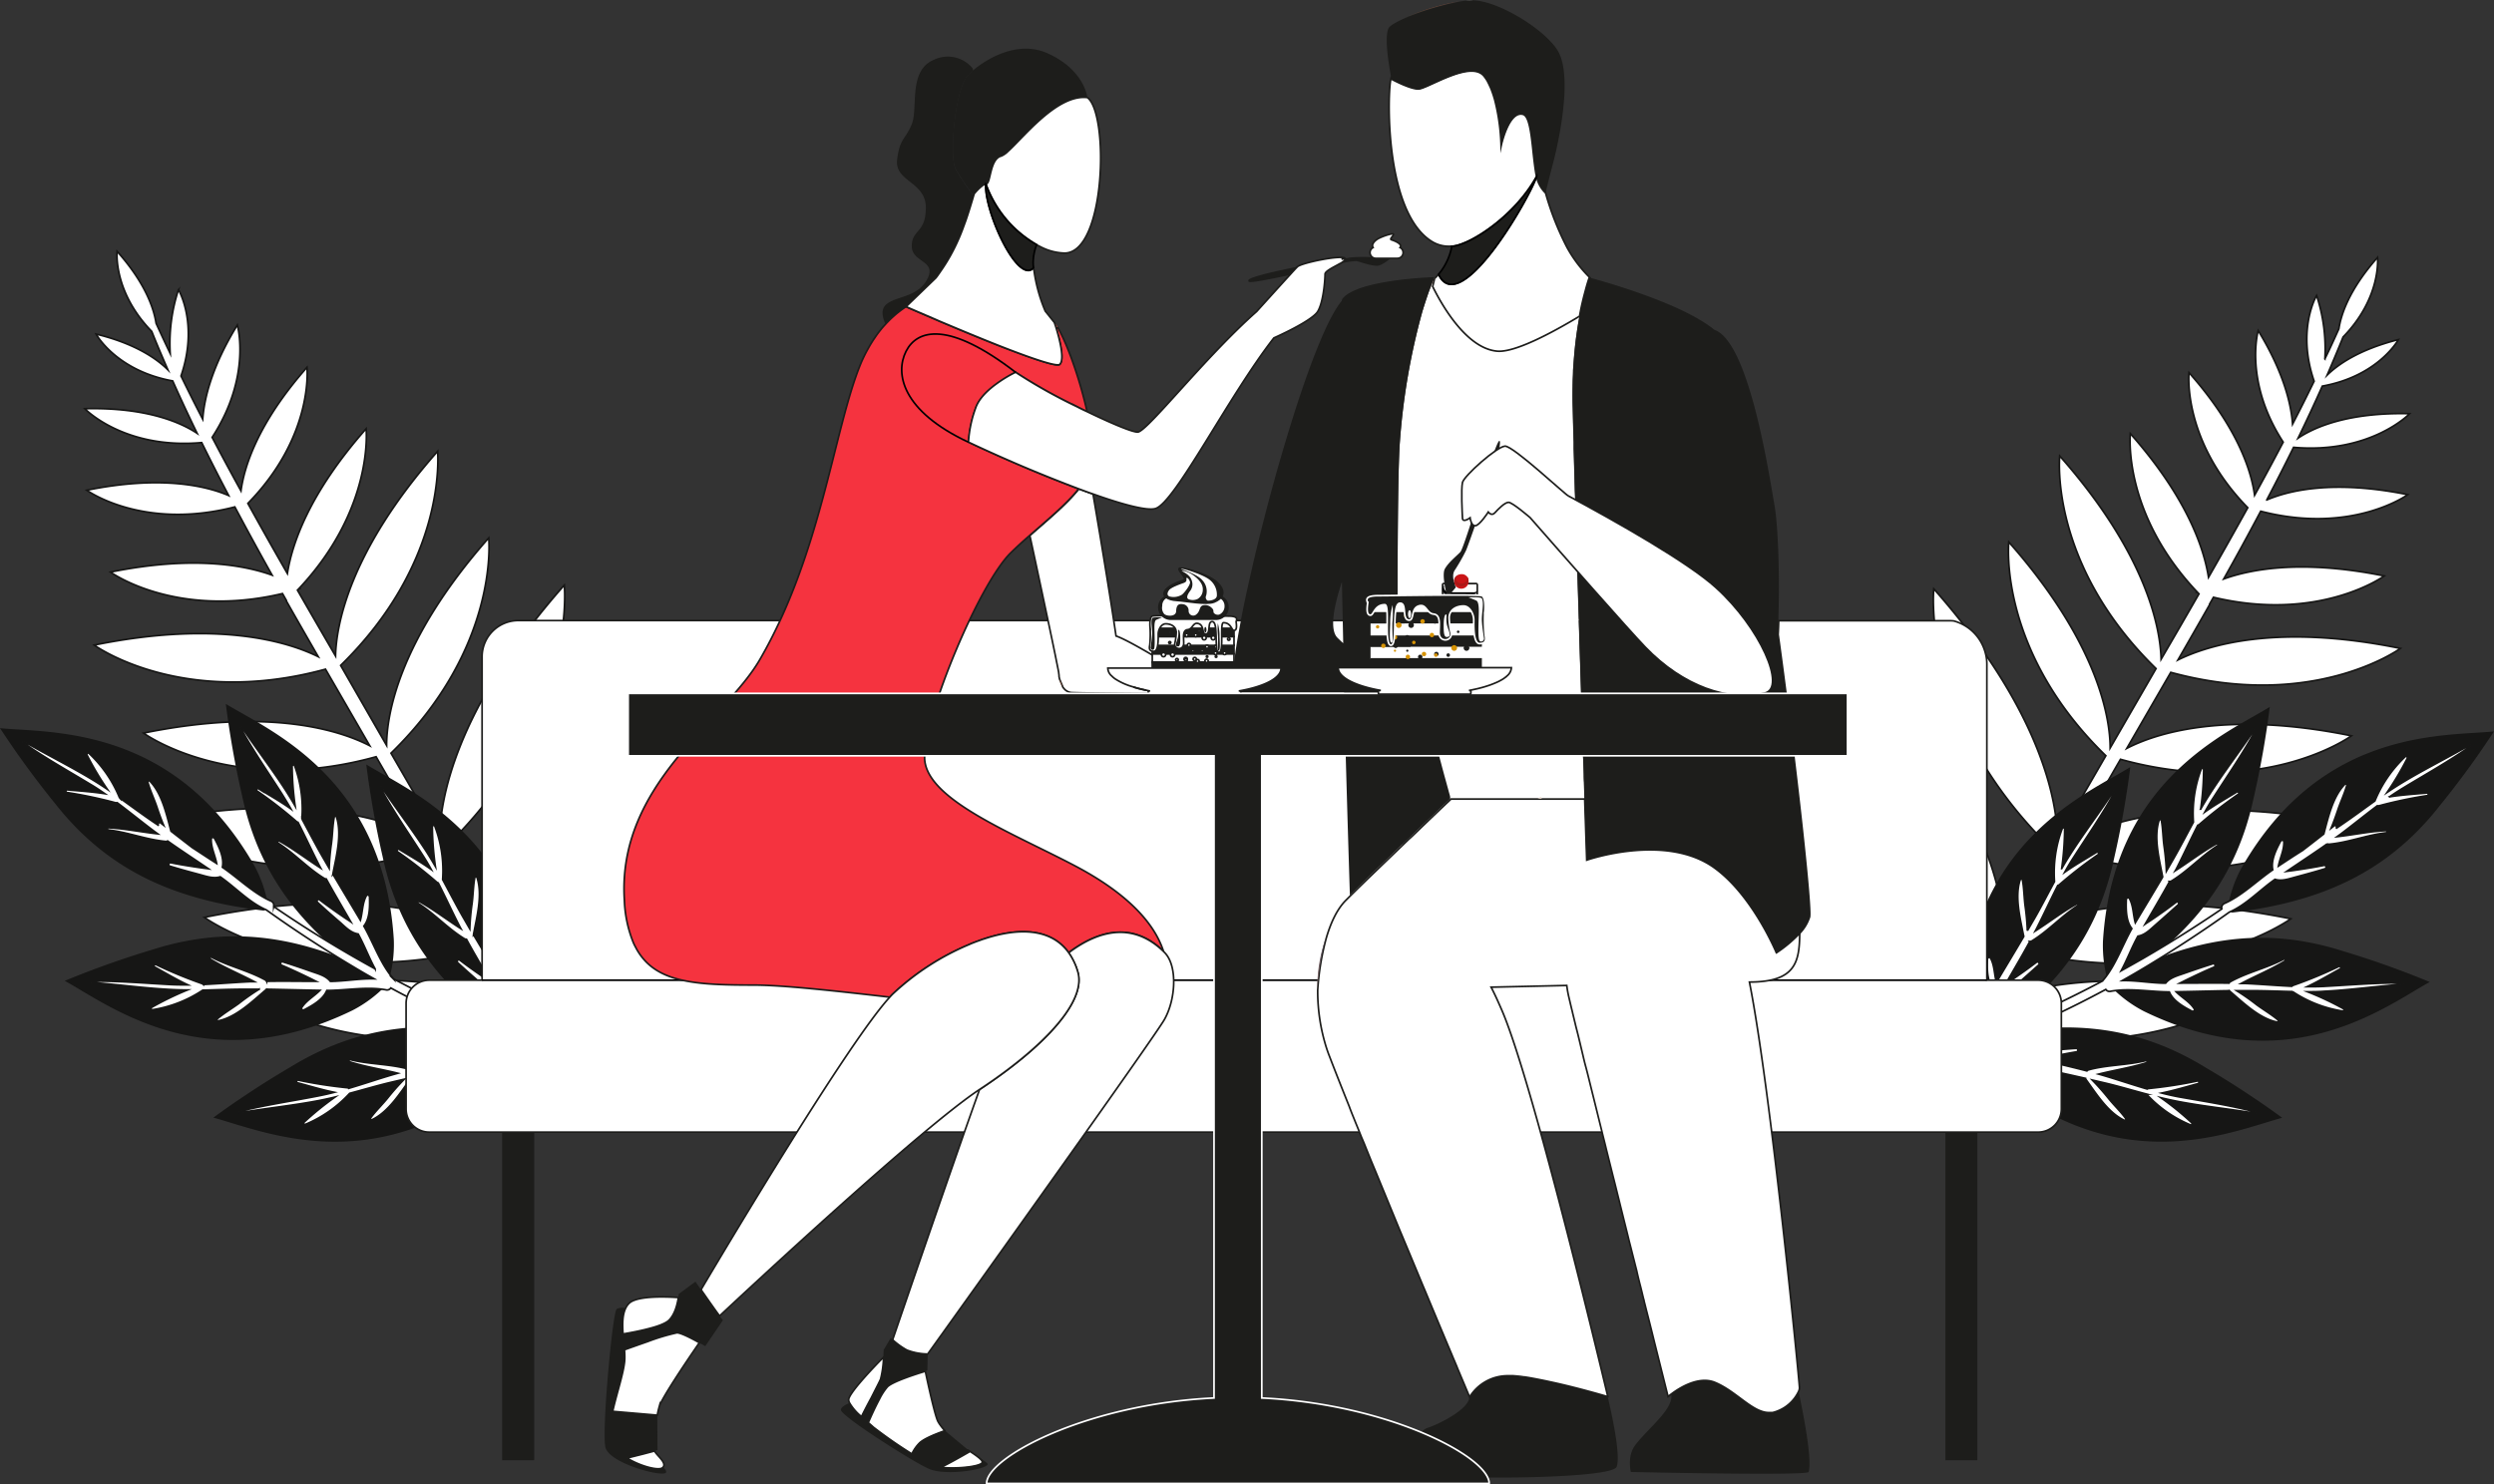 <svg xmlns="http://www.w3.org/2000/svg" xmlns:xlink="http://www.w3.org/1999/xlink" width="731.133" height="435.261"><rect width="100%" height="100%" fill="#333333" stroke="none"/><defs><linearGradient id="a" x1=".107" y1="5.343" x2=".907" y2="-4.571" gradientUnits="objectBoundingBox"><stop offset="0" stop-color="#ca8a7d"/><stop offset=".04" stop-color="#cd9184"/><stop offset=".36" stop-color="#e2c0b9"/><stop offset=".63" stop-color="#f2e2df"/><stop offset=".85" stop-color="#fcf7f6"/><stop offset=".99" stop-color="#fff"/></linearGradient><linearGradient id="b" x1="-.069" y1=".516" x2="1" y2=".516" gradientUnits="objectBoundingBox"><stop offset="0" stop-color="#ed6e3a"/><stop offset=".25" stop-color="#d56030"/><stop offset=".74" stop-color="#a9471c"/><stop offset=".99" stop-color="#983d15"/></linearGradient><linearGradient id="c" x1="0" y1=".499" x2="1" y2=".499" xlink:href="#b"/><linearGradient id="d" x1="-.154" y1=".5" x2="1" y2=".5" xlink:href="#b"/><linearGradient id="e" y1=".492" x2="1" y2=".492" gradientUnits="objectBoundingBox"><stop offset="0" stop-color="#f3986d"/><stop offset=".99" stop-color="#ef7a55"/></linearGradient><linearGradient id="f" y1=".506" x2="1" y2=".506" gradientUnits="objectBoundingBox"><stop offset="0" stop-color="#ec5f5c"/><stop offset="1" stop-color="#c24443"/></linearGradient><linearGradient id="g" y1=".667" x2="1" y2=".667" xlink:href="#f"/><linearGradient id="h" y1=".5" x2="1" y2=".5" xlink:href="#f"/><linearGradient id="i" x1="-.154" y1=".5" x2="1" y2=".5" gradientUnits="objectBoundingBox"><stop offset=".01" stop-color="#f8bc96"/><stop offset="1" stop-color="#f3986b"/></linearGradient><linearGradient id="j" x1="0" y1=".503" y2=".503" xlink:href="#e"/><linearGradient id="k" y1=".499" x2="1" y2=".499" gradientUnits="objectBoundingBox"><stop offset=".01" stop-color="#fde3ce"/><stop offset=".52" stop-color="#fcd9bc"/><stop offset=".99" stop-color="#f0d1bb"/></linearGradient><linearGradient id="l" y1=".502" x2="1" y2=".502" gradientUnits="objectBoundingBox"><stop offset=".01" stop-color="#feeadb"/><stop offset=".44" stop-color="#fcd9bc"/><stop offset=".83" stop-color="#f0d1bb"/></linearGradient><linearGradient id="m" x1="0" y1=".487" x2="1" y2=".487" xlink:href="#l"/><linearGradient id="n" x1=".012" y1=".5" x2="1.009" y2=".5" gradientUnits="objectBoundingBox"><stop offset=".16" stop-color="#7c6668"/><stop offset=".28" stop-color="#6e5c62"/><stop offset=".47" stop-color="#5e515b"/><stop offset=".69" stop-color="#554a56"/><stop offset=".99" stop-color="#524855"/></linearGradient><linearGradient id="o" x1="-.032" y1=".5" y2=".5" xlink:href="#e"/><linearGradient id="p" x1="-.002" y1=".5" x2="1" y2=".5" gradientUnits="objectBoundingBox"><stop offset=".01" stop-color="#684124"/><stop offset=".15" stop-color="#754529"/><stop offset=".43" stop-color="#884b30"/><stop offset=".71" stop-color="#944f35"/><stop offset="1" stop-color="#985036"/></linearGradient><style>.af,.ag,.ai,.aj{isolation:isolate}.af,.b,.e,.w{fill:#fff}.b{stroke:#161615}.b,.e,.g,.t{stroke-miterlimit:10;stroke-width:.5px}.c{fill:#161615}.ag,.d,.t{fill:#1d1d1b}.e,.t{stroke:#1d1d1b}.ai{mix-blend-mode:multiply}.g{fill:none;stroke:#000}.af,.ag,.aj{mix-blend-mode:soft-light}.al{fill:#d69304}</style></defs><g style="isolation:isolate"><path class="b" d="M584.986 276.659c-3.523 5.6-7.061 11.208-10.524 16.841-1-11.981-7.031-36.953-36.076-69.863 0 0-3.969 37.666 33.073 74.783q-3.612 5.946-6.971 12.144a1.07 1.07 0 00.416 1.486 1.055 1.055 0 001.249-.164 86.6 86.6 0 0010.242-11.639c51.223 14.062 82.259-8.488 82.259-8.488-43.672-8.919-68.376-1.234-79 3.894 3.79-5.619 7.209-11.565 10.479-17.51 50.732 13.586 81.427-8.71 81.427-8.71-43.255-8.785-67.945-1.368-78.781 3.746 2.527-4.608 4.979-9.186 7.506-13.541l5.53-9.588c51.446 14.285 82.631-8.4 82.631-8.4-45.738-9.26-70.725-.446-80.446 4.623l13.631-23.619c41.516 11.49 66.89-6.3 67.707-6.882-37.354-7.6-57.808-.491-65.864 3.686l12.9-22.3c41.279 11.267 66.518-6.436 67.321-7.016-36.373-7.432-56.737-.818-65.225 3.389 3.121-5.411 6.2-10.792 9.275-16.2v-.178c.387-.669.758-1.353 1.145-2.007 31.215 7.432 50.063-6.258 50.063-6.258-23.783-4.816-38.811-2.081-47.061.892q5.574-9.9 10.851-19.874c26.875 6.927 43.107-4.861 43.107-4.861-22.029-4.459-35.095-1.13-41.338 1.561a653.404 653.404 0 007.863-15.429c22.638 1.962 34.025-9.87 34.025-9.87-18.328-.446-28.242 4.162-32.7 7.179q3.686-7.566 7.105-15.266c16.485-2.973 22.3-13.631 22.3-13.631-11.728 2.973-17.837 7.432-20.884 10.405q2.408-5.552 4.682-11.178c11.327-11.654 10.093-23.322 10.093-23.322-8.324 9.424-10.717 16.8-11.342 20.944-1.338 2.973-2.69 5.946-4.1 8.8a49.884 49.884 0 00-2.423-18.581s-5.946 9.959-.728 25.121q-3.077 6.332-6.317 12.59c-.446-6.05-2.69-15.31-10.078-27.425 0 0-4.281 14.864 7.328 32.7q-4.1 7.819-8.384 15.578c-.936-6.882-4.786-19.621-19.234-35.957 0 0-2.1 19.859 17.228 39.614q-5.693 10.256-11.505 20.424c-1.338-8.488-6.258-23.307-22.921-42.155 0 0-2.438 23.114 19.606 46.451l-.134.1.312.089a3.867 3.867 0 00.342.357q-5.53 9.632-11.1 19.175c-.223-8.606-3.805-30.279-29.729-59.621-.1 1-2.824 32.062 28.242 62.356l-13.452 23.292c0-8.027-2.973-30.145-29.729-60.409-.1.981-2.839 32.271 28.465 62.668l-14.166 24.526c-.1-9.929-3.865-36.76-36.284-73.46 0 0-4.058 38.647 34.634 76.314l-4.846 8.4q-4.459 7.655-9.156 15.177c-.624-11.3-5.842-37.012-36.195-71.349-.026.068-4.025 38.151 33.656 75.446z"/><path class="c" d="M578.967 306.491c21-13.631 35.451-29.61 40.8-54.8a266.71 266.71 0 004.742-26.756c-12.456 7.7-45.9 21.271-48.9 68.6a37.545 37.545 0 001.739 12.858"/><path class="c" d="M619.858 288.847c21-13.631 35.451-29.61 40.8-54.79a266.975 266.975 0 004.742-26.756c-12.441 7.7-45.9 21.271-48.9 68.6a37.919 37.919 0 001.739 12.828m36.134-21.119c24.853-2.973 44.861-11 60.751-31.215a264.736 264.736 0 0016.009-21.91c-14.552 1.487-50.539-1.085-74.084 40.134a37.4 37.4 0 00-4.088 12.278m-74.441 38.004c24.333-5.946 45.857-5.411 67.841 8.012a269.9 269.9 0 0122.683 14.864c-14.151 3.761-47 18.729-83.449-11.609a37.5 37.5 0 01-8.116-10.078"/><path class="c" d="M618.907 287.215c22.3-11.505 43.27-16.158 67.811-8.354a268.155 268.155 0 0125.582 9.1c-12.843 7.016-41.189 29.372-83.805 8.577a37.163 37.163 0 01-10.286-7.848"/><path class="b" d="M606.897 250.571q-1.308 2.051-2.5 4.147a92.047 92.047 0 00.877-11.609.372.372 0 00-.713-.149 36.777 36.777 0 00-2.274 15.563c-1.947 3.567-3.79 7.194-5.812 10.732-.714 1.219-1.412 2.438-2.141 3.672a69.91 69.91 0 00-.654-7.269c-.327-2.527-.327-5.128-.788-7.64-.074-.372-.595-.253-.684 0-1.635 5.084.074 11.416 1.041 16.514a.567.567 0 000 .149c-2.631 4.459-5.336 8.919-7.982 13.378-.654-2.349-.55-4.92-1.724-7.09-.253-.476-.907-.163-.922.3-.1 2.72-.149 6.258 1.635 8.517-2.765 4.89-4.771 10.792-8.369 15.058a1.338 1.338 0 00-.282 1.323 165.427 165.427 0 00-5.946 2.705c-.476.223-.089.847.357.773a88.197 88.197 0 006.823-1.754 1.368 1.368 0 00.713.238c5.559.3 11.223 2.973 16.678 4.266.416 2.839 2.973 5.232 5.054 7.031.342.312 1.026 0 .862-.461-.788-2.349-2.72-4.043-3.984-6.124 5.069 1.145 10.152 2.23 15.236 3.389a.8.8 0 000 .163c3.047 4.177 6.466 9.781 11.282 12.085.268.134.713-.149.49-.476-1.486-2.066-3.389-3.85-4.994-5.842s-3.136-3.716-4.831-5.455l4.132.966c3.954.951 7.848 2.111 11.773 3.151a36.446 36.446 0 0012.887 9.037c.372.149.639-.357.372-.624a86.039 86.039 0 00-9.052-7.343c1.576.386 3.151.728 4.742 1.04 7.611 1.486 15.31 2.245 22.951 3.508.223 0 .327-.3.1-.357-7.432-1.947-15.043-3.107-22.624-4.459a77.98 77.98 0 01-4.905-1.1c3.612-.743 7.12-1.8 10.673-2.765a.4.4 0 00.223-.52.387.387 0 00-.4-.253 135.917 135.917 0 01-14.255 2.2 1.13 1.13 0 00-.491.163c-4.385-1.278-8.711-2.765-13.125-4.058l-1.115-.312c4.653-1.174 9.409-1.888 13.987-3.33.386-.119.253-.728-.149-.624-5.515 1.368-11.252 1.2-16.752 2.69a.922.922 0 00-.52.327c-4.638-1.219-9.32-2.274-13.987-3.4l2.036-.476c2.973-.624 5.946-1.234 8.919-1.724.565-.089.461-1.055-.119-1.011-2.973.178-5.946.461-8.919.728-2.051.193-4.236.208-5.946 1.486-3.761-.966-7.432-2.586-11.282-3.553 6.273-2.23 12.412-4.965 18.3-7.67q8.384-3.88 16.529-8.279a1.323 1.323 0 001.4.55c5.485-1.026 11.609.163 17.228.178 1.085 2.646 4.192 4.37 6.6 5.634.4.208 1-.193.714-.654-1.308-2.1-3.6-3.27-5.322-5.009 5.2-.089 10.405-.238 15.593-.327a.358.358 0 00.119.134c3.954 3.344 8.606 7.967 13.824 9.052.3 0 .669-.312.372-.565-1.947-1.65-4.207-2.973-6.243-4.459a66.23 66.23 0 00-5.946-4.162h4.236c4.073 0 8.131.178 12.189.268a36.64 36.64 0 0014.656 5.708c.4.074.535-.491.238-.7a88.48 88.48 0 00-10.539-4.965c1.62 0 3.225 0 4.846-.134 7.729-.387 15.4-1.486 23.114-2.066a.178.178 0 100-.357c-7.73-.1-15.355.565-23.04.981-1.68.089-3.359.1-5.024.089 3.315-1.561 6.481-3.449 9.706-5.232a.4.4 0 00-.372-.7 128.825 128.825 0 01-13.378 5.529 1.487 1.487 0 00-.446.282c-4.549-.208-9.112-.609-13.7-.818h-1.145c4.236-2.244 8.681-4.058 12.769-6.555a.312.312 0 00.119-.446.327.327 0 00-.4-.134c-5.039 2.646-10.643 3.85-15.622 6.6a.891.891 0 00-.416.431c-4.8-.074-9.6 0-14.4 0 .624-.3 1.234-.639 1.858-.936 2.705-1.323 5.411-2.6 8.175-3.776.55-.223.223-1.145-.342-.966-2.854.877-5.678 1.858-8.517 2.839-1.947.684-4.058 1.219-5.366 2.854-4.177 0-8.5-.847-12.709-.758q3.746-2.111 7.432-4.34 12.308-7.432 23.961-15.741c5.024-2.215 8.919-6.511 13.378-9.617 1.992.624 4.043-.134 6.035-.669 2.884-.773 5.782-1.561 8.636-2.438a.505.505 0 00.268-.684.52.52 0 00-.52-.312c-2.973.595-5.946 1.055-8.919 1.486-.684.1-1.382.178-2.066.268 3.969-2.69 8-5.321 11.892-8.086a.847.847 0 00.595.134c5.663-.535 10.985-2.69 16.633-3.344a.327.327 0 00.282-.357.342.342 0 00-.357-.282c-4.816.238-9.513 1.249-14.285 1.769l.951-.684c3.671-2.765 7.209-5.648 10.851-8.384a1.38 1.38 0 00.55 0 133.721 133.721 0 0114.121-2.973.386.386 0 00.253-.505.372.372 0 00-.357-.267c-3.671.327-7.358.565-10.985 1.13a73.416 73.416 0 014.222-2.735c6.6-4 13.289-7.729 19.606-12.174.193-.134 0-.4-.223-.3-6.719 3.85-13.66 7.284-20.275 11.312a111.35 111.35 0 00-4.058 2.616 89.178 89.178 0 005.946-10.033c.134-.327-.3-.714-.595-.461a37.163 37.163 0 00-8.919 12.991c-3.3 2.363-6.555 4.786-9.929 7.075l-1.486 1c.446-.387 0-1.174-.52-.788l-.892.7c.728-1.754 1.367-3.538 1.977-5.351.8-2.423 1.947-4.757 2.631-7.224.1-.372-.416-.476-.624-.268-3.523 3.672-4.831 9.677-6.139 14.552-2.066 1.605-4.132 3.226-6.213 4.816-2.378 1.486-4.727 3.047-7.076 4.593.446-2.393 1.68-4.667 1.591-7.135 0-.55-.758-.535-.966-.149-1.278 2.408-2.884 5.574-2.289 8.383-4.623 3.166-9.023 7.6-14.136 9.84a1.352 1.352 0 00-.8 1.62q-11.327 7.715-23.188 14.582-3.151 1.8-6.332 3.567c1.784-3.3 3.122-6.927 4.935-10.167 2.066-.342 3.567-1.918 5.113-3.27 2.259-1.977 4.459-3.954 6.689-5.946a.505.505 0 000-.728.52.52 0 00-.609 0 159.78 159.78 0 01-7.328 5.247c-.565.386-1.174.758-1.754 1.159 2.393-4.162 4.861-8.294 7.165-12.5a1.01 1.01 0 00.58-.163c4.861-2.973 8.681-7.254 13.467-10.316a.312.312 0 00.074-.446.327.327 0 00-.416-.089c-4.207 2.334-8 5.292-12.04 7.863.193-.327.372-.669.55-1.026 2.081-4.1 3.984-8.25 6.05-12.308a1.129 1.129 0 00.476-.253 130.536 130.536 0 0111.4-8.844.392.392 0 00-.431-.654c-3.151 1.9-6.362 3.746-9.364 5.857.818-1.486 1.665-2.973 2.572-4.326 4.162-6.481 8.517-12.783 12.248-19.561.1-.193-.208-.342-.342-.164-4.326 6.421-9.052 12.546-13.214 19.071q-1.293 2.051-2.5 4.147a89.36 89.36 0 00.877-11.609c0-.357-.58-.52-.713-.149a36.821 36.821 0 00-2.289 15.578c-1.932 3.567-3.79 7.179-5.812 10.717l-2.111 3.672c-.1-2.438-.327-4.861-.669-7.254s-.342-5.128-.8-7.655c-.074-.372-.58-.253-.684 0-1.62 5.069.089 11.4 1.041 16.485a.532.532 0 000 .163c-2.646 4.459-5.336 8.919-8 13.378-.654-2.363-.55-4.92-1.724-7.105-.253-.476-.907-.163-.922.3-.089 2.72-.134 6.258 1.635 8.517-2.765 4.89-4.757 10.792-8.354 15.058a.879.879 0 00-.193.282c-6.585 3.493-13.274 6.793-20.082 9.825-5.515 2.453-11.133 4.682-16.693 7.031 2.5-3.835 4-8.354 6.2-12.337 2.066-.327 3.567-1.9 5.128-3.255 2.245-1.977 4.459-3.954 6.689-5.946a.52.52 0 00-.669-.788c-2.393 1.828-4.846 3.553-7.328 5.262-.58.387-1.174.758-1.754 1.159 2.393-4.162 4.846-8.294 7.135-12.516a1.041 1.041 0 00.595-.149c4.846-2.973 8.666-7.254 13.378-10.316a.291.291 0 10-.342-.461c-4.207 2.319-7.982 5.292-12.025 7.848q.268-.491.535-1.026c2.081-4.088 3.984-8.235 6.05-12.293a1.368 1.368 0 00.476-.268 131.239 131.239 0 0111.4-8.844.4.4 0 000-.565.416.416 0 00-.476-.1c-3.136 1.917-6.332 3.746-9.35 5.857.818-1.486 1.65-2.9 2.572-4.311 4.177-6.481 8.532-12.783 12.263-19.547a.193.193 0 00-.327-.178c-4.011 6.177-8.737 12.314-12.9 18.842zM181.102 200.335c-30.568 34.565-35.822 60.462-36.451 71.854-3.174-5.06-6.272-10.149-9.236-15.284l-4.88-8.458c38.921-37.873 34.894-76.854 34.894-76.854-32.649 36.945-36.436 63.965-36.541 73.965l-14.266-24.7c31.436-30.613 28.757-62.124 28.652-63.112-26.945 30.478-29.939 52.753-29.939 60.837l-13.473-23.457c31.212-30.508 28.442-61.795 28.442-62.8-26.137 29.55-29.745 51.376-29.939 60.043q-5.584-9.611-11.167-19.311l.344-.359.314-.09-.135-.1c22.005-23.5 19.61-46.78 19.61-46.78-16.781 18.981-21.751 33.906-23.083 42.454q-5.883-10.254-11.586-20.568c19.46-19.895 17.335-39.894 17.335-39.894-14.535 16.467-18.413 29.281-19.356 36.212q-4.311-7.8-8.443-15.688c11.691-17.964 7.38-32.933 7.38-32.933-7.485 12.2-9.715 21.526-10.149 27.619q-3.275-6.324-6.362-12.683c5.224-15.269-.748-25.3-.748-25.3a50.538 50.538 0 00-2.425 18.712 595.184 595.184 0 01-4.132-8.862c-.644-4.176-2.994-11.6-11.437-21.092 0 0-1.242 11.751 10.164 23.487 1.5 3.8 3.1 7.485 4.73 11.257-2.994-2.994-9.221-7.6-21.047-10.479 0 0 5.838 10.7 22.454 13.727q3.458 7.754 7.17 15.374c-4.491-2.994-14.506-7.679-32.933-7.23 0 0 11.467 11.976 34.265 9.94a656.909 656.909 0 007.919 15.538c-6.287-2.709-19.46-6.063-41.615-1.572 0 0 16.332 11.871 43.412 4.9q5.344 10.06 10.928 20.014c-8.293-2.994-23.472-5.748-47.379-.9 0 0 18.937 13.757 50.418 6.3.389.659.763 1.347 1.153 2.021v.18c3.084 5.449 6.2 10.868 9.341 16.317-8.563-4.236-29.071-10.853-65.687-3.413.793.584 26.227 18.413 67.8 7.066l12.979 22.454c-8.114-4.206-28.712-11.362-66.33-3.712.808.584 26.376 18.5 68.187 6.931l13.727 23.787c-9.79-5.1-34.939-13.982-81-4.656 0 0 31.436 22.844 83.216 8.458l5.569 9.655c2.53 4.386 5.015 8.982 7.485 13.637-10.853-5.15-35.717-12.619-79.339-3.772 0 0 30.912 22.454 82 8.772 3.323 5.988 6.766 11.976 10.584 17.694-10.688-5.165-35.6-12.859-79.563-3.922 0 0 31.257 22.709 82.842 8.548a88.152 88.152 0 0010.3 11.721 1.063 1.063 0 001.677-1.287q-3.353-6.2-7.021-12.23c37.319-37.424 33.307-75.312 33.307-75.312-29.251 33.113-35.328 58.262-36.331 70.357-3.473-5.673-7.051-11.317-10.6-16.961 38.066-37.708 33.995-76.06 33.995-76.06z"/><path class="c" d="M154.876 306.186a37.424 37.424 0 001.751-12.924c-2.994-47.663-36.705-61.375-49.25-69.085a272.966 272.966 0 004.775 26.945c5.4 25.373 19.939 41.466 41.092 55.193"/><path class="c" d="M113.695 288.417a37.425 37.425 0 001.751-12.919c-2.994-47.663-36.705-61.375-49.25-69.085a273.233 273.233 0 004.78 26.95c5.4 25.344 19.895 41.391 41.092 55.163m-33.343-22.219a37.979 37.979 0 00-4.1-12.365C50.927 212.491 14.67 215.024 0 213.524a268.82 268.82 0 0016.122 22.065c16.017 20.4 36.152 28.442 61.2 31.436m77.434 38.866a37.814 37.814 0 01-8.188 10.149c-36.705 30.568-69.773 15.479-84.024 11.691a271.567 271.567 0 0122.829-14.97c22.14-13.473 43.816-14 68.336-8.069"/><path class="c" d="M113.739 288.357a37.8 37.8 0 01-10.359 7.9c-42.918 20.957-71.465-1.572-84.4-8.637a271.242 271.242 0 0125.748-9.161c24.73-7.859 45.9-3.174 68.291 8.413"/><path class="b" d="M111.818 230.754c-.135-.18-.449 0-.329.18 3.757 6.811 8.143 13.158 12.335 19.685a68.027 68.027 0 012.59 4.341c-2.994-2.126-6.242-3.967-9.416-5.9a.419.419 0 00-.479.1.4.4 0 000 .569 131.913 131.913 0 0111.467 8.907 1.708 1.708 0 00.479.269c2.1 4.087 4 8.263 6.108 12.38q.269.539.539 1.033c-4.072-2.575-7.889-5.569-12.11-7.9a.314.314 0 00-.419 0 .344.344 0 000 .464c4.835 3.084 8.667 7.395 13.562 10.389a1.047 1.047 0 00.6.15c2.305 4.251 4.79 8.413 7.2 12.6-.584-.4-1.2-.778-1.766-1.168-2.5-1.722-4.985-3.458-7.38-5.3a.539.539 0 00-.614 0 .524.524 0 000 .748c2.2 2.051 4.491 4.042 6.736 5.988 1.5 1.362 2.994 2.994 5.15 3.278 2.215 4.012 3.742 8.563 6.242 12.425-5.6-2.365-11.257-4.611-16.8-7.081-6.856-2.994-13.592-6.377-20.224-9.895a1.2 1.2 0 00-.195-.284c-3.623-4.3-5.629-10.239-8.428-15.164 1.8-2.275 1.751-5.838 1.662-8.578 0-.464-.689-.778-.943-.3-1.183 2.2-1.063 4.775-1.736 7.155-2.665-4.491-5.389-8.982-8.039-13.473a.3.3 0 000-.165c.973-5.12 2.68-11.5 1.048-16.6-.09-.3-.6-.419-.674 0-.479 2.545-.479 5.15-.823 7.709a69.689 69.689 0 00-.659 7.305l-2.141-3.7c-2.036-3.563-3.907-7.2-5.853-10.793a37.08 37.08 0 00-2.141-15.6c-.15-.374-.7-.21-.719.15a87.422 87.422 0 00.883 11.691q-1.213-2.111-2.515-4.177c-4.191-6.572-8.982-12.739-13.323-19.206-.135-.18-.449 0-.329.165 3.757 6.826 8.143 13.173 12.32 19.7.913 1.5 1.781 2.889 2.6 4.356-2.994-2.126-6.257-3.982-9.446-5.9a.39.39 0 10-.419.659 129.036 129.036 0 0111.467 8.907 1.138 1.138 0 00.479.254c2.1 4.087 4 8.263 6.108 12.395q.269.539.539 1.033c-4.072-2.59-7.874-5.569-12.11-7.919a.349.349 0 00-.419.539c4.835 3.084 8.682 7.395 13.562 10.389a1.063 1.063 0 00.6.165c2.32 4.236 4.79 8.4 7.2 12.589-.584-.4-1.183-.778-1.766-1.168-2.5-1.707-4.97-3.443-7.38-5.284a.494.494 0 00-.6 0 .524.524 0 000 .734c2.2 2.066 4.491 4.057 6.736 5.988 1.5 1.362 3.084 2.994 5.165 3.293 1.811 3.263 3.159 6.916 4.97 10.239a438.727 438.727 0 01-6.392-3.593q-11.976-6.886-23.338-14.685a1.362 1.362 0 00-.812-1.617c-5.135-2.26-9.566-6.721-14.236-9.91.6-2.829-1-5.988-2.29-8.443-.225-.389-.958-.4-.973.15-.09 2.485 1.138 4.775 1.587 7.185-2.365-1.5-4.73-3.084-7.111-4.626-2.1-1.6-4.191-3.233-6.272-4.85-1.317-4.91-2.62-10.958-6.167-14.655-.225-.21-.748-.1-.629.269.689 2.485 1.826 4.835 2.65 7.275a75.13 75.13 0 001.991 5.389l-.9-.7c-.494-.389-.973.4-.524.793l-1.5-1c-3.383-2.305-6.676-4.745-10-7.126a37.155 37.155 0 00-8.982-13.083c-.3-.254-.733.135-.584.464a87.562 87.562 0 005.988 10.1c-1.332-.9-2.695-1.781-4.087-2.635-6.661-4.057-13.652-7.485-20.4-11.392-.21-.1-.434.165-.225.3 6.362 4.491 13.1 8.233 19.745 12.26 1.5.868 2.859 1.8 4.236 2.754-3.653-.569-7.35-.808-11.063-1.138a.389.389 0 00-.359.269.4.4 0 00.269.509 135.417 135.417 0 0114.226 2.995 1.316 1.316 0 00.539 0c3.683 2.754 7.23 5.659 10.943 8.443l.943.689c-4.805-.524-9.536-1.5-14.371-1.781a.324.324 0 00-.075.644c5.688.659 11.033 2.829 16.751 3.368a.794.794 0 00.584-.135c3.952 2.784 7.994 5.434 11.976 8.143-.689-.09-1.392-.165-2.081-.269-2.994-.434-5.988-.9-8.982-1.5a.554.554 0 00-.539.314.509.509 0 00.269.689c2.889.883 5.793 1.677 8.712 2.455 2.006.539 4.057 1.3 6.078.674 4.491 3.129 8.443 7.485 13.473 9.685q11.736 8.4 24.146 15.853c2.485 1.5 5 2.994 7.485 4.371-4.251-.09-8.593.719-12.814.763-1.317-1.647-3.443-2.186-5.4-2.874-2.844-.988-5.688-1.976-8.578-2.859-.569-.18-.883.748-.344.973 2.784 1.183 5.509 2.47 8.248 3.8.629.3 1.242.644 1.871.943-4.835 0-9.67-.1-14.506 0a1.063 1.063 0 00-.419-.434c-5.03-2.769-10.673-3.982-15.733-6.646a.359.359 0 00-.419.135.329.329 0 00.12.449c4.132 2.515 8.607 4.341 12.874 6.6h-1.153c-4.641.21-9.221.614-13.817.823a1.273 1.273 0 00-.449-.284 132.535 132.535 0 01-13.473-5.569.4.4 0 00-.359.7c3.233 1.8 6.422 3.7 9.775 5.269-1.677 0-3.368 0-5.06-.09-7.754-.419-15.434-1.093-23.218-.988-.24 0-.21.344 0 .359 7.769.614 15.479 1.692 23.263 2.081a88.32 88.32 0 004.88.135 88.888 88.888 0 00-10.494 5.1c-.3.21-.165.778.225.7a36.869 36.869 0 0014.745-5.748c4.087-.09 8.158-.27 12.26-.27h4.281a64.657 64.657 0 00-5.988 4.191c-2.066 1.5-4.326 2.844-6.287 4.491-.3.254 0 .644.359.569 5.254-1.093 9.955-5.748 13.937-9.116a.329.329 0 00.1-.135c5.224.09 10.479.24 15.7.329-1.736 1.751-4.027 2.994-5.344 5.045-.3.464.314.868.719.659 2.425-1.272 5.539-2.994 6.632-5.674 5.659 0 11.841-1.212 17.365-.18a1.3 1.3 0 001.392-.554c5.479 2.994 11.018 5.733 16.661 8.338 5.988 2.724 12.11 5.479 18.428 7.724-3.847.973-7.575 2.6-11.377 3.578-1.662-1.287-3.862-1.3-5.988-1.5-2.994-.269-5.988-.554-8.982-.734-.584 0-.689.928-.1 1.018 2.994.494 5.988 1.108 8.907 1.736l2.051.479c-4.686 1.138-9.416 2.2-14.086 3.428a.943.943 0 00-.509-.329c-5.539-1.5-11.317-1.332-16.871-2.709-.4-.1-.539.509-.15.629 4.611 1.5 9.4 2.171 14.071 3.353l-1.123.314c-4.491 1.3-8.8 2.8-13.2 4.087a1.273 1.273 0 00-.509-.165 136.823 136.823 0 01-14.356-2.216.4.4 0 00-.18.779c3.578.973 7.126 2.036 10.748 2.784a78.637 78.637 0 01-4.925 1.108c-7.634 1.5-15.269 2.6-22.8 4.491-.225 0-.12.389.1.359 7.694-1.272 15.464-2.066 23.113-3.533 1.6-.314 3.2-.659 4.775-1.048a88.194 88.194 0 00-9.116 7.395c-.254.27 0 .778.389.629a36.975 36.975 0 0012.979-9.1c3.937-1.048 7.874-2.216 11.856-3.174l4.162-.973a70.475 70.475 0 00-4.865 5.494c-1.617 2.006-3.518 3.8-5.03 5.883-.24.329.21.614.494.479 4.835-2.32 8.293-7.964 11.347-12.17a.9.9 0 00.09-.165c5.1-1.168 10.224-2.26 15.329-3.413-1.272 2.1-3.218 3.8-4 6.168-.18.524.509.778.853.464 2.051-1.811 4.685-4.221 5.1-7.081 5.494-1.362 11.2-4 16.8-4.3a1.377 1.377 0 00.719-.24 79.448 79.448 0 006.871 1.766c.434 0 .838-.554.359-.778a178.79 178.79 0 00-5.988-2.724 1.392 1.392 0 00-.284-1.332c-3.638-4.3-5.644-10.239-8.428-15.164 1.8-2.275 1.736-5.838 1.647-8.578 0-.464-.674-.778-.928-.3-1.183 2.186-1.078 4.775-1.736 7.141-2.665-4.491-5.389-8.982-8.054-13.473a.631.631 0 000-.15c.958-5.135 2.68-11.512 1.033-16.631-.09-.284-.6-.4-.674 0-.464 2.53-.464 5.15-.808 7.694a70.354 70.354 0 00-.659 7.32l-2.1-3.638c-2.036-3.563-3.907-7.215-5.853-10.808a37.035 37.035 0 00-2.29-15.673.389.389 0 00-.734.15 89.992 89.992 0 00.9 11.691q-1.213-2.111-2.515-4.177c-4.2-6.515-8.96-12.693-13.306-19.164z"/><g transform="translate(119.049)"><path class="d" d="M28.156 331.99h9.393v96.211h-9.393zm423.109 0h9.37v96.211h-9.37z"/><path class="e" d="M485.25 294.21v31a6.787 6.787 0 01-6.752 6.775H6.775A6.787 6.787 0 010 325.21v-31a6.81 6.81 0 016.775-6.775h15.5v-94.89a10.621 10.621 0 0110.609-10.574h310.924c.336 11 .695 22.006 1 31.978q.156 3.475.22 6.752a16.521 16.521 0 00.069 1.853c.069 1.564.116 3.092.162 4.633q0 1.158.069 2.189c0 1.425.081 2.8.127 4.135v.741l.591 17.906s23.013-8.038 37.328 2.2c11.4 8.165 18.346 25.063 18.346 25.063a39.3 39.3 0 006.833-5.733 12.243 12.243 0 002.872-4.772c.614-2.525-3.637-42.274-9.2-82.834.07-1.309.139-2.687.162-4.065h50.045a11.952 11.952 0 011.284.069 13.157 13.157 0 019.267 9.416 12.229 12.229 0 01.429 3.278v92.655h15.128a6.8 6.8 0 016.71 6.775z"/><path d="M411.12 198.81a2.521 2.521 0 000 .405H395.6v-.405z" transform="translate(-67.311 -17.245)" style="mix-blend-mode:multiply;isolation:isolate" fill="url(#a)"/><path class="g" d="M22.307 287.435h441.061"/><path class="d" d="M166.527 56.828c-.741 2.56-1.54 5.2-2.4 7.7l-.927 2.536c-.127.359-.266.695-.405 1.054a38.96 38.96 0 01-.834 1.992 53.274 53.274 0 01-5.374 9.578c-.162.266-.359.521-.544.788s-.359.5-.544.741c0 .069-.127.139-.174.208l-8.767 8.49a37.657 37.657 0 00-2.907 2.166 47.64 47.64 0 00-1.853 1.679l-.9.927-.359.336c-.857-1.853-1.4-4.112 0-5.536 2.814-2.78 9.266-2.05 12.23-7.609s-4.529-4.806-4.529-9.717 4.123-3.695 4.123-11.3-9.208-7.6-8.42-14.026 2.4-5.791 4.3-10.424-1.089-15.612 6.335-18.809a9.393 9.393 0 0111.582 2.536v.672c-.521.452-1 .88-1.4 1.274-3.776 3.764-5.606 23.951-3.614 27.565a71.816 71.816 0 005.038 7.551 3.006 3.006 0 00.343-.372z"/><path d="M233.826 123.8c-.116.127-.208.243-.336.359z" transform="translate(-92.955 -29.111)" fill="url(#b)"/><path d="M247.457 112.35v.023l-.069.069-8.7 8.4z" transform="translate(-92.133 -30.922)" fill="url(#c)"/><path d="M246.431 112.17l-.151.208a.785.785 0 01.151-.208z" transform="translate(-90.932 -30.951)" fill="url(#d)"/><path d="M277.554 125.753a7.7 7.7 0 00-.394-.753 2.247 2.247 0 01.394.753z" transform="translate(-86.047 -28.921)" fill="url(#e)"/><path class="e" d="M237.255 203.537s-37.236-.2-42.007-.429a2.478 2.478 0 01-.579-.069 3.382 3.382 0 01-1.042-.452 1.911 1.911 0 01-.313-.22 4.38 4.38 0 01-.822-.95v-.07l-.857-2.05a2.632 2.632 0 01-.151-.614 1.379 1.379 0 01-.07-.428v-.185a6.305 6.305 0 00-.093-.695v-.162c-.127-.718-.359-1.853-.672-3.382a96.94 96.94 0 00-.324-1.633c-.51-2.479-1.158-5.617-1.934-9.266-1.54-7.227-3.475-16.377-5.536-25.886 5.108-4.517 10.678-9.057 14.362-13.678 1.425.521 2.8 1.054 4.158 1.506 2.872 16.643 5.513 33.136 6.752 41.625 5.825 1.979 29.128 17.038 29.128 17.038z"/><path d="M233.9 123.8c-.116.127-.208.243-.336.359l-.568.625c.174-.22.359-.429.544-.649z" transform="translate(-93.033 -29.111)" fill="url(#f)"/><path d="M258.462 279.75l-.232.069a.971.971 0 01.232-.07z" transform="translate(-89.042 -4.442)" fill="url(#g)"/><path d="M277.307 125.2l-.579.069c-.232-.788-.429-1.332-.5-1.529a7.529 7.529 0 011.077 1.459z" transform="translate(-86.194 -29.121)" fill="url(#h)"/><path d="M222.036 278.945c-8.988-8.721-19.041-6.185-27.8.429-5.258-7.32-14.941-7.32-24.832-4.042h0a.973.973 0 00-.232.093c-.452.139-.88.29-1.332.475s-.9.336-1.355.5-.9.359-1.332.556a75.2 75.2 0 00-22.608 14.663c-.243.243-.475.5-.741.788-16.493-1.9-31.445-3.544-40.062-3.544-15.311 0-26.071-.591-32.093-7.586a17.477 17.477 0 01-2.4-3.59 12.658 12.658 0 01-.672-1.378 36.484 36.484 0 01-2.583-12.4c-2.143-34.028 29.221-52.408 39.7-70.476 18-31.016 21.681-67.256 29.453-86.436a40.7 40.7 0 012.316-4.783c.266-.5.544-.973.834-1.448s.568-.927.88-1.378l.788-1.158c.66-.9 1.332-1.76 2.015-2.536l.568-.625c.127-.116.22-.232.336-.359l.9-.927a46.846 46.846 0 011.853-1.679 37.657 37.657 0 012.907-2.166h0c.336.162 3.475 1.54 8.038 3.475h0c1.019.452 2.108.927 3.255 1.4 4.876 2.062 10.678 4.471 16.064 6.6 8.964 3.475 16.863 6.277 17.7 5.443 1.517-1.517-.174-7.725-1.1-10.69l.579-.069a7.7 7.7 0 01.394.753l.058.069c2.988 5.71 6.173 15.2 8.107 23.778-1-.452-2.015-.95-3.011-1.471a153.665 153.665 0 01-17.906-10.03 37.608 37.608 0 00-5.177 3.1c-2.455 1.737-5.1 4.1-6.3 6.833a34.92 34.92 0 00-2.316 10.551c3.88 1.83 8.489 3.926 13.365 6.034 6.185 2.664 12.74 5.351 18.878 7.632-3.683 4.633-9.266 9.161-14.362 13.678h0a113.66 113.66 0 00-5.64 5.177c-9.335 9.347-25.167 47.486-25.167 59.89s26.245 22.3 44.88 32.232c15.054 8.072 22.559 16.642 25.153 24.622z" fill="#f5333f" stroke="#1d1d1b" stroke-miterlimit="10" stroke-width=".5"/><path d="M246.431 112.17l-.151.208a.785.785 0 01.151-.208z" transform="translate(-90.932 -30.951)" fill="url(#i)"/><path d="M278.427 216.17a6.347 6.347 0 01-.857-2.05z" transform="translate(-85.982 -14.824)" fill="url(#j)"/><path d="M168.922 428.745c0 1.262-7.366 2.1-12.173 1.552 2.93-1.378 8.513-4.633 8.513-4.633l-.475-.405a3.186 3.186 0 00.452.29c.336.22.649.452.95.637 1.644 1.135 2.733 2.015 2.733 2.559z" fill="#fcd9bc"/><path class="e" d="M222.326 298.935c-2.884 5.142-57.724 81.838-69.422 98.122a17.453 17.453 0 01-6.092-1.158 22.366 22.366 0 01-4.181-3.011c4.158-12.173 17.836-52.118 25.48-73.394 11.072-7.3 20.176-15.056 25.1-22.063 3.289-4.633 4.737-8.941 3.66-12.462a18.784 18.784 0 00-2.652-5.559c8.744-6.613 18.8-9.15 27.8-.428l.29.29c3.885 3.831 3.364 13.698.017 19.663z"/><path class="e" d="M193.244 297.396c-4.922 6.949-14.026 14.767-25.1 22.063-16.817 11.072-67.43 58.176-76.244 66.422-1.286-1.714-3.382-4.725-4.969-7.007a8.1 8.1 0 01-.452-.718c7.957-13.458 43.363-72.792 55.338-85.775.266-.29.5-.544.741-.788a75.2 75.2 0 0122.608-14.663c.429-.2.88-.382 1.332-.556s.9-.347 1.355-.5.88-.336 1.332-.475l.232-.069c9.891-3.278 19.573-3.278 24.832 4.042a18.784 18.784 0 012.652 5.559c1.08 3.523-.368 7.832-3.657 12.465zm-35.302 122.153s-.614.208-1.494.544c-1.83.695-4.83 1.923-6 3.116a11.7 11.7 0 00-2.177 3.139 137.206 137.206 0 01-11.292-7.852c-.313-.3-.834-.753-1.483-1.3.475-1.158 1.876-4.308 3.289-6.949a17.014 17.014 0 012.316-3.567c1.61-1.61 8.906-3.892 11.119-4.563 1 4.76 2.93 13.458 3.764 14.836a15.369 15.369 0 001.957 2.594zm-17.972-21.565a30.113 30.113 0 01-.857 6.393c-.139.428-1.425 2.907-2.733 5.49-1.158 2.143-2.316 4.378-2.872 5.548a15.056 15.056 0 01-3.475-3.973 2.154 2.154 0 01-.29-.973c-.026-1.806 7.039-9.277 10.227-12.485zm28.952 30.761c0 1.262-7.366 2.1-12.173 1.552 2.93-1.378 8.513-4.633 8.513-4.633l-.475-.405a3.186 3.186 0 00.452.29c.336.22.649.452.95.637 1.644 1.135 2.733 2.015 2.733 2.559zm-89.1-48.262c-.243 1.645-.9 4.806-2.733 6.636-.95.95-3.231 1.784-5.791 2.444-2.826.764-5.965 1.309-7.7 1.621-.2-2.849-.2-5.582.764-7.563a5 5 0 011-1.425c2.091-2.072 9.399-2.049 14.46-1.713zm6.151 13.253c-4.633 6.729-11.1 16.446-11.767 18.774a26.824 26.824 0 00-.568 2.479l-6.729-.579-6.347-.544c1.286-5.7 3.544-12.2 3.544-15.612a21.962 21.962 0 00-.093-2.432c1.61-.591 4.181-1.494 6.775-2.4a61.387 61.387 0 018.629-2.594c1.216.021 4.494 1.747 6.556 2.908zm-10.644 36.515l-.069.093c-1.031 1.042-6.37-.266-10.493-2.78l4.633-1.158 3.417-.9c.937 1.571 3.624 3.436 2.512 4.745z"/><path class="d" d="M170.497 429.313c0 1.552-12.265 3.648-17.28 1.39s-25.758-15.464-25.758-17.28c0-.706 1.077-1.4 2.548-2.015a15.055 15.055 0 003.475 3.973c.614-1.158 1.76-3.405 2.872-5.548 1.309-2.583 2.594-5.061 2.733-5.49a30.111 30.111 0 00.857-6.393c0-1.158.069-2.1.069-2.1l2.073-3.544.568.533a22.367 22.367 0 004.181 3.011 17.454 17.454 0 006.092 1.158l-.116 4.853-.625.185c-2.212.672-9.509 2.953-11.119 4.563a17.014 17.014 0 00-2.316 3.567c-1.413 2.641-2.814 5.791-3.289 6.949.649.544 1.158 1 1.482 1.3a137.218 137.218 0 0011.292 7.853 11.7 11.7 0 012.177-3.139c1.158-1.158 4.169-2.421 6-3.116.88-.336 1.494-.544 1.494-.544l6.324 5.27.116.081c.313.208.6.428.88.637a3.185 3.185 0 01-.452-.289l.475.405s-5.582 3.266-8.513 4.633c4.806.544 12.173-.29 12.173-1.552 0-.544-1.158-1.4-2.733-2.571 2.629 1.772 4.32 2.988 4.32 3.22zM92.899 387.12l-5.189 7.632s-.706-.428-1.737-1c-2.062-1.158-5.339-2.907-6.555-2.907a61.386 61.386 0 00-8.629 2.594c-2.594.9-5.166 1.807-6.775 2.4 0 .834.093 1.668.093 2.432 0 3.417-2.258 9.914-3.544 15.612l6.347.544 6.729.579.069 10.215-.95.243-3.417.9-4.633 1.158c4.123 2.513 9.462 3.822 10.493 2.78l.069-.093c.591.5.973.973.973 1.448 0 1.378-8.7-.5-13.979-3.475-2.05-1.158-3.567-2.5-3.857-3.88a14.145 14.145 0 01-.162-1.517c-.429-8.177 2.316-37.711 3.475-38.915a3.474 3.474 0 012.617-.243c-.961 1.98-.961 4.714-.764 7.563 1.737-.313 4.876-.857 7.7-1.621 2.525-.66 4.806-1.494 5.791-2.444 1.83-1.83 2.49-4.992 2.733-6.636.093-.614.116-1.019.116-1.019l4.922-3.637s.637.973 1.621 2.316a8.1 8.1 0 00.452.718c1.587 2.316 3.683 5.293 4.969 7.007.477.597.822 1.049 1.022 1.246zM199.718 28.556c-8.775-1.042-18.475 11.45-23.256 15.763a6.266 6.266 0 01-2.015 1.4c-3.359.88-3.046 8.107-4.355 8.107a.451.451 0 00-.162 0 2.941 2.941 0 00-1.158.591 14.638 14.638 0 00-2.316 2.316 7.567 7.567 0 01-.313.371 71.8 71.8 0 01-5.038-7.551c-1.992-3.614-.162-23.8 3.614-27.565.405-.394.88-.822 1.4-1.274 4.471-3.81 13.3-8.779 21.635-5.212 11.089 4.804 11.964 13.054 11.964 13.054z"/><path class="e" d="M193.012 74.223a16.122 16.122 0 01-7.111-1.9c-.336-.162-.695-.359-1.042-.544a33.506 33.506 0 01-14.93-17.905.452.452 0 01.162 0c1.309 0 1-7.25 4.355-8.107a6.266 6.266 0 002.015-1.4c4.783-4.308 14.477-16.805 23.256-15.763 6.348 4.515 5.502 45.619-6.705 45.619z"/><path d="M247.457 112.35v.023l-.069.069-8.7 8.4z" transform="translate(-92.133 -30.922)" fill="url(#k)"/><path class="t" d="M260.975 78.509c-.371.394-.973 1.042-1.7 1.853-6.428 1.355-12.034 2.467-12.173 2.015-.268-.729 6.597-2.374 13.873-3.868z"/><path class="e" d="M273.867 77.27a.081.081 0 00-.069 0c-1.76 1.019-4.4 2.212-4.4 3.116 0 1.494-.429 8.038-2.119 10.91S254.4 99.091 254.4 99.091c-13.238 16.956-28.955 48.239-34.688 50.022-2.444.764-9.648-1.158-18.45-4.3-1.355-.452-2.733-.984-4.158-1.506-6.115-2.316-12.74-4.969-18.878-7.632a445.34 445.34 0 01-13.365-6.034 34.918 34.918 0 012.316-10.551c1.158-2.733 3.845-5.1 6.3-6.833a37.6 37.6 0 015.2-3.1 153.668 153.668 0 0017.952 10.088c1 .521 2.015 1.019 3.011 1.471 6.949 3.359 13.134 5.988 14.813 5.988 2.687 0 19.689-21.913 34.885-35.348 0 0 6.486-7.181 9.937-10.956.73-.811 1.332-1.459 1.7-1.853l.313-.313c1.158-1.158 12.914-3.544 13.956-2.5l-1.019.266c.405-.069.764-.116 1.089-.185.243.331-.475.864-1.447 1.455z"/><path class="d" d="M288.609 75.741c-1.355 1.158-2.953 2.189-3.949 2.189-2.015 0-4.355-.95-6.057-1.378a26.245 26.245 0 00-4.737.718c.973-.591 1.691-1.158 1.448-1.494 1.1-.2 1.83-.313 2.119-.336a42.972 42.972 0 015.849 0 1.54 1.54 0 00.973.324z"/><path class="e" d="M292.292 74.073a1.668 1.668 0 01-1.668 1.679h-6.37a1.54 1.54 0 01-.973-.324 1.668 1.668 0 01.208-2.838c-.591-.9.405-2.085 1.83-2.78 1.888-.9 4.042-1.425 4.123-1.158.162.452-1.309 1.448-.556 1.679s2.235.834 2.594 1.529a.6.6 0 01-.093.73 1.668 1.668 0 01.9 1.482zm-100.658 32.765c-.834.834-8.733-1.923-17.7-5.443-5.386-2.131-11.188-4.54-16.064-6.6-1.158-.475-2.235-.95-3.254-1.4-4.517-1.934-7.7-3.312-8.038-3.475l8.7-8.4.069-.069.151-.208c.185-.243.371-.475.544-.741s.382-.521.544-.788a53.276 53.276 0 005.374-9.578c.29-.637.568-1.309.834-1.992.139-.359.278-.695.405-1.054l.927-2.536c.857-2.5 1.656-5.142 2.4-7.7a14.639 14.639 0 012.316-2.316 2.941 2.941 0 011.158-.591c-.579 7.795 9.358 29.719 13.979 24.635a47.333 47.333 0 003.391 12.642l2.71 3.393a.175.175 0 000 .069c.07.2.266.741.5 1.529.88 2.898 2.571 9.129 1.054 10.623z"/><path d="M169.42 275.308l-.232.069a.971.971 0 01.232-.07z" style="mix-blend-mode:soft-light;isolation:isolate" fill="#facec5"/><path class="d" d="M354.892 430.123c-1.506 4.042-58.558 3.834-60.909 1.506s1.7-11.675 5.513-12.937 12.219-5.64 12.219-9.08a13.111 13.111 0 0111.431-6.231h1.332a30.193 30.193 0 013.092.336.6.6 0 00.2 0c1.066.162 2.2.359 3.393.591s2.548.5 3.857.788l1.969.429c7.343 1.691 14.454 3.753 15.172 3.973h.069s4.133 16.664 2.662 20.625zm56.265 1.531c-.347 1.158-52.119 0-52.119 0s-1.158-4.691 1.286-7.876c3.347-4.494 10.6-10.007 10.6-14.234v-.741c2.316-1.714 7.992-5.374 12.8-3.324 6.2 2.583 10.956 8.814 15.728 8.814a6.524 6.524 0 00.672 0h.382a7.318 7.318 0 001.158-.336 11.4 11.4 0 006.567-5.9c1.884 8.921 3.91 20.352 2.926 23.597z"/><path d="M293.786 203.107h-3.892l-.081-2.757-.88-33.171c.6 2.432 1.158 4.876 1.76 7.273v26.538zm7.609 13.146c-.382-1.355-.741-2.8-1.158-4.274.42 1.471.799 2.895 1.158 4.274zm4.564 16.897a16.457 16.457 0 01-.359-1.3c.127.524.266.953.359 1.3zm-13.551 14.292l-1.332 1.286-9.057 8.724a903.69 903.69 0 019.057-8.744 16.929 16.929 0 011.332-1.266z" fill="#6e906e"/><path class="w" d="M345.453 234.205h-12.439s-.139-.174-.405-.452l-.9.452h-25.48s-.093-.359-.29-1.077c-.093-.347-.232-.776-.359-1.3-.347-1.286-.845-3.069-1.448-5.281-.232-.88-.5-1.83-.753-2.826-.6-2.212-1.262-4.714-2-7.493-.359-1.378-.741-2.8-1.158-4.274a284.14 284.14 0 01-1.436-5.5c-.347-1.286-.683-2.583-1.042-3.938-.232-.9-.475-1.807-.683-2.733s-.579-2.189-.857-3.289c-.429-1.656-.857-3.347-1.309-5.084s-.88-3.475-1.332-5.258c-.359-1.378-.718-2.78-1.054-4.2-.3-1.239-.614-2.444-.927-3.706s-.614-2.479-.927-3.729v-.081c0-20.627.2-39.077.695-45.169a195.848 195.848 0 016.555-37.815 146.458 146.458 0 011.853-5.7l.869-2.189.405-.973.313-.788a.185.185 0 00.093-.093 6.448 6.448 0 01-.185.845c-.069.347-.22.9-.359 1.506 2.212 4.517 9.6 18.068 18.832 18.948 5.131.521 16.215-5.4 24.229-10.25a113.309 113.309 0 00-1.575 11.721c-.116 1.332-.208 2.733-.313 4.158a1.812 1.812 0 010 .359 21.037 21.037 0 01-.093 2.4c-.093 2.641-.116 5.42 0 8.374.069 2.664.139 5.988.266 9.821v1.969c.116 3.729.232 7.9.347 12.369.058 1.158.081 2.4.127 3.614 0 .822 0 1.656.069 2.513s.069 2.073.093 3.116c.069 2.571.162 5.189.243 7.841 0 1.332.093 2.664.116 4.019a20.207 20.207 0 00.069 2.05c0 1.355.069 2.733.116 4.112.127 3.475.22 6.949.336 10.424a2.525 2.525 0 000 .405c.336 11 .695 22.006 1 31.978q.156 3.475.22 6.752a16.521 16.521 0 00.069 1.853c.069 1.564.116 3.092.162 4.633q0 1.158.069 2.189c0 1.425.081 2.8.127 4.135a3.27 3.27 0 01.051.642z"/><path class="d" d="M301.395 216.253c-.382-1.355-.741-2.8-1.158-4.274.42 1.471.799 2.895 1.158 4.274zm4.564 16.897a16.457 16.457 0 01-.359-1.3c.127.524.266.953.359 1.3z"/><path d="M372.264 113.323l-.405.973-.869 2.189c.3-.88.614-1.645.845-2.316.151-.324.266-.614.359-.869z" transform="translate(-71.204 -30.772)" fill="url(#l)"/><path d="M399.859 244.342h-1.309l.9-.452c.27.278.409.452.409.452z" transform="translate(-66.845 -10.114)" fill="url(#m)"/><path class="e" d="M393.807 287.979c6.254 31.387 14.674 117.232 14.674 119.039a2.583 2.583 0 01-.243.973 11.4 11.4 0 01-6.521 5.9 7.318 7.318 0 01-1.158.336h-.382a6.524 6.524 0 01-.672 0c-4.772 0-9.532-6.231-15.728-8.814-4.806-2.05-10.516 1.61-12.8 3.324-.637.475-1.019.811-1.019.811s-1.494-6-3.834-15.311c-.208-.811-.394-1.621-.614-2.479a685.224 685.224 0 00-1.83-7.25c-.243-.95-.475-1.923-.741-2.919a2.518 2.518 0 00-.162-.695c-.29-1.158-.567-2.374-.88-3.59a119.596 119.596 0 01-1.158-4.772 392.65 392.65 0 01-.88-3.475 3.225 3.225 0 01-.116-.452c-.382-1.494-.753-3.023-1.158-4.54-.405-1.691-.834-3.405-1.262-5.108s-.857-3.475-1.286-5.166l-.637-2.594c-.429-1.7-.857-3.475-1.286-5.154-.741-2.93-1.448-5.791-2.166-8.652-.336-1.378-.672-2.756-1.019-4.112-1.031-4.169-2.027-8.212-2.977-12.034-.359-1.425-.706-2.849-1.042-4.2-.382-1.575-.764-3.092-1.158-4.54s-.66-2.687-.973-3.973c-.614-2.571-1.158-4.922-1.714-7.019a48.163 48.163 0 01-.371-1.517c-.243-.973-.452-1.9-.672-2.756a23.063 23.063 0 00-.29-1.216c-.371-1.54-.66-2.8-.88-3.706a32.432 32.432 0 01-.591-3.336l-22.179.5c1.158 2.212 2.189 4.552 3.231 6.949 9.532 22.318 30.982 113.12 30.982 113.12h-.069c-.718-.22-7.829-2.316-15.172-3.973l-1.969-.428c-1.309-.29-2.594-.544-3.857-.788s-2.316-.429-3.393-.591a.6.6 0 01-.2 0 30.21 30.21 0 00-3.092-.336h-1.332a13.111 13.111 0 00-11.431 6.231l-3.185-7.563c-.162-.382-.336-.788-.5-1.216s-.359-.857-.544-1.309c-.29-.683-.6-1.4-.9-2.131a3713.285 3713.285 0 01-7.609-18.172c-.266-.637-.544-1.309-.834-1.969-1.668-4.019-3.405-8.2-5.189-12.462-.521-1.228-1.019-2.467-1.564-3.729l-7.224-17.555c-.568-1.378-1.158-2.757-1.691-4.088s-1.089-2.687-1.61-4c-.313-.753-.625-1.494-.938-2.212-.521-1.355-1.066-2.664-1.587-3.938-.266-.649-.5-1.262-.764-1.888-.405-1.019-.811-2.015-1.158-2.988-2.5-6.231-4.517-11.362-5.791-14.7-.359-.9-.625-1.691-.834-2.316a55.2 55.2 0 01-2.618-16.62v-.475a75.565 75.565 0 012.548-15.358c1.239-4.227 3.069-8.362 5.791-11.049l1.355-1.355 2.49-2.455 2.664-2.594 9.057-8.721 1.332-1.286 1.309-1.262 1.262-1.158 2.4-2.316 2.235-2.143 3.706-3.544 1.378-1.309.961-.9.591-.568h39.2l.591 17.906s23.013-8.038 37.328 2.2c11.327 8.1 18.276 24.994 18.276 24.994a39.3 39.3 0 006.833-5.733c-.066 8.446-1.213 14.295-14.74 14.295z"/><path d="M292.408 247.442l-1.332 1.286-9.057 8.724a903.69 903.69 0 019.057-8.744 16.929 16.929 0 011.332-1.266z" fill="#5c4245"/><path d="M345.349 279.44a75.563 75.563 0 00-2.549 15.36 42.586 42.586 0 012.549-15.36z" transform="translate(-75.665 -4.491)" fill="url(#n)"/><path class="e" d="M347.109 81.497l-.255-.069s-.5 1.332-1.158 3.857c-.5 1.853-1.158 4.343-1.679 7.436-8.038 4.853-19.1 10.771-24.229 10.25-9.266-.88-16.62-14.431-18.832-18.948.139-.6.266-1.158.359-1.506s.139-.637.185-.845a10.18 10.18 0 001.158-1.239c6.231 13.331 26.789-22.515 28.746-28.7a9.382 9.382 0 002.583 4.806 1.155 1.155 0 000-.162 83.855 83.855 0 006.37 16.215 38.072 38.072 0 006.752 8.906z"/><path d="M372.458 112.64l-.313.788-.405.973a.081.081 0 000-.07c.151-.324.266-.614.359-.869a7.661 7.661 0 01.336-.741.1.1 0 01.023-.081z" transform="translate(-71.086 -30.877)" fill="url(#o)"/><path d="M292.406 247.442l-1.332 1.286a13.817 13.817 0 011.332-1.286zm1.38-44.335h-3.892l-.081-2.757-.88-33.171c.6 2.432 1.158 4.876 1.76 7.273v26.538zm7.609 13.146c-.382-1.355-.741-2.8-1.158-4.274.42 1.471.799 2.895 1.158 4.274zm.163-134.918a2.32 2.32 0 00-.069.336.185.185 0 01-.093.093v-.093a.127.127 0 010-.1.778.778 0 01.069-.139zm4.401 151.815a16.457 16.457 0 01-.359-1.3c.127.524.266.953.359 1.3zm27.055 1.078h-1.309l.9-.452c.27.278.409.452.409.452z" style="mix-blend-mode:multiply;isolation:isolate" fill="#dbcec4"/><path d="M291.076 248.705l-9.057 8.72c2.78-2.674 5.965-5.767 9.057-8.72z" fill="#77c4af"/><path class="d" d="M305.958 233.154c-.093-.347-.232-.776-.359-1.3-.347-1.286-.845-3.069-1.448-5.281-.232-.88-.5-1.83-.753-2.826-.6-2.212-1.262-4.714-2-7.493-.359-1.378-.741-2.8-1.158-4.274a284.14 284.14 0 01-1.436-5.5c-.347-1.286-.683-2.583-1.042-3.938-.232-.9-.475-1.807-.683-2.733s-.579-2.189-.857-3.289c-.452-1.656-.88-3.347-1.309-5.084s-.88-3.475-1.332-5.258c-.359-1.378-.718-2.78-1.054-4.2-.3-1.239-.614-2.444-.927-3.706s-.614-2.479-.927-3.729v-.089c0-20.627.2-39.077.695-45.169a195.844 195.844 0 016.532-37.838 146.458 146.458 0 011.853-5.7c.3-.88.614-1.645.845-2.316.151-.324.266-.614.359-.869a7.661 7.661 0 01.336-.741l.069-.139a.127.127 0 010-.1.777.777 0 01.069-.139v-.093a.1.1 0 010-.093s-22.4.66-26.916 6.324a.428.428 0 00-.116.232 1.028 1.028 0 00-.1.336.081.081 0 000 .07c-2.085 2.479-4.54 7.32-7.1 13.69-.22.533-.429 1.077-.649 1.621-5.675 14.454-11.906 35.776-16.643 54.991-.336 1.4-.683 2.78-1 4.158-.5 2.073-.95 4.088-1.4 6.069-.95 4.158-1.807 8.107-2.525 11.79a656.493 656.493 0 00-.66 3.567c-.359 1.946-.695 3.8-.95 5.513-.093.614-.2 1.239-.266 1.83-.382 2.525-.614 4.7-.706 6.486 0 .336-.058.672-.058.95-.093 2.71.22 4.239.984 4.239h31.642a9155.75 9155.75 0 001.714 59.415l2.49-2.455 2.664-2.594a903.69 903.69 0 019.057-8.744c.429-.429.88-.857 1.332-1.262l1.309-1.262 1.26-1.167 2.4-2.316 2.235-2.143 3.704-3.541 1.378-1.309.961-.9.591-.568a2.522 2.522 0 00-.105-1.123zm-32.927-46.142c-2.316-2.316-1.158-8.918 1.309-16.4.116 6.011.266 12.022.382 18a46.198 46.198 0 01-1.691-1.6z"/><path class="e" d="M331.427 51.731c-6.208 11.292-18.878 19.759-24.5 20.454a1.992 1.992 0 01-.371 0 9.393 9.393 0 01-5.867-1.382c-13.991-8.686-13.03-44.127-11.941-47.891l.069.266s6.115 3.324 8.327 2.872c3.347-.706 15.4-8.559 18.994-3.544a12.888 12.888 0 01.788 1.158l.139.266c.208.405.429.834.614 1.262a11.712 11.712 0 01.544 1.274 1.571 1.571 0 00.1.266c.162.429.3.857.452 1.309l.347 1.158a61.013 61.013 0 011.889 13.604s2.2-10.424 6.44-9.266c1.992.521 2.49 6.706 3.116 12.474.185 1.621.382 3.22.614 4.633a9.855 9.855 0 00.243 1.089z"/><path d="M380.866 42.37a87.664 87.664 0 00-15.056 4.424 70.649 70.649 0 0115.056-4.424z" transform="translate(-72.024 -41.992)" fill="url(#p)"/><path class="d" d="M336.415 47.191c-.718 2.756-2.1 8.107-2.316 9.184a1.159 1.159 0 010 .162 9.381 9.381 0 01-2.583-4.806 9.852 9.852 0 01-.243-1.158c-.232-1.425-.429-3.023-.614-4.633-.625-5.791-1.158-11.953-3.116-12.474-4.239-1.158-6.44 9.266-6.44 9.266a61.015 61.015 0 00-1.888-13.447l-.347-1.158c-.151-.452-.29-.88-.452-1.309a1.576 1.576 0 01-.1-.266 11.7 11.7 0 00-.544-1.274 20.47 20.47 0 00-.614-1.262l-.139-.266a12.885 12.885 0 00-.788-1.158c-3.59-5.015-15.647 2.838-18.994 3.544-2.212.452-8.327-2.872-8.327-2.872l-.069-.266c-.359-1.853-2.467-12.9-.591-15.056l.162-.162.359-.29a8.974 8.974 0 01.95-.614c.405-.243.857-.475 1.332-.741a58.328 58.328 0 012.8-1.262A87.665 87.665 0 01308.915.447c.428-.069.822-.139 1.158-.185a3.035 3.035 0 01.625-.069A14.49 14.49 0 01312.887.1c7.771.278 21.253 8.837 24.762 14.825 4.758 8.014-.454 29.22-1.234 32.266z"/><path class="af" d="M312.862.03a14.488 14.488 0 00-2.189.093 8.779 8.779 0 012.189-.093z"/><path class="ag" d="M411.377 268.915a12.242 12.242 0 01-2.872 4.772 39.3 39.3 0 01-6.833 5.733s-6.949-16.9-18.3-25.086c-14.315-10.238-37.328-2.2-37.328-2.2l-.591-17.906v-.741c0-1.332-.069-2.71-.127-4.135q-.069-1.077-.069-2.189c0-1.494-.093-3.023-.162-4.633a16.521 16.521 0 00-.069-1.853c0-2.189-.116-4.447-.22-6.752-.3-9.96-.66-20.975-1-31.978a2.521 2.521 0 010-.405c-.116-3.475-.208-6.949-.336-10.424 0-1.378-.069-2.757-.116-4.112a20.207 20.207 0 00-.069-2.05c0-1.355-.069-2.687-.116-4.019-.081-2.652-.174-5.27-.243-7.841 0-1.042-.069-2.1-.093-3.116s0-1.691-.069-2.513c0-1.216-.069-2.432-.127-3.614-.116-4.471-.232-8.64-.347-12.369v-1.969c-.127-3.834-.2-7.158-.266-9.821-.069-2.953 0-5.733 0-8.374 0-.822.069-1.61.093-2.4a1.812 1.812 0 000-.359c.1-1.425.2-2.826.313-4.158a113.326 113.326 0 011.575-11.721c.568-3.092 1.158-5.582 1.679-7.436.695-2.525 1.158-3.857 1.158-3.857l.255.069c2.791.741 26.731 7.273 36.448 15.265 9.937 3.475 15.693 40.317 17.593 51.331 1.1 6.208 1.575 20.847 1.158 33.472a2.391 2.391 0 010 .405c0 1.378-.093 2.756-.162 4.065 5.606 40.645 9.856 80.394 9.243 82.919z"/><path d="M327.593 403.763a57.954 57.954 0 00-3.092-.336 30.211 30.211 0 013.092.336zm9.394 1.828c-.637-.139-1.309-.313-1.969-.452z" style="mix-blend-mode:soft-light;isolation:isolate" fill="#a9b7b2"/><path class="e" d="M242.71 194.305h-23.963v-2.594h23.963z"/><path class="t" d="M242.71 191.699h-23.963v-2.594h23.963z"/><path class="e" d="M242.71 189.266h-23.963v-2.594h23.963z"/><path class="t" d="M242.71 186.672h-23.963v-2.594h23.963z"/><path class="e" d="M242.71 184.24h-23.963v-2.594h23.963z"/><path class="t" d="M218.736 194.142h23.963v1.876h-23.963z"/><g class="ai" transform="translate(221.434 184.773)"><circle class="e" cx=".232" cy=".232" r=".232" transform="translate(13.134 7.54)"/><path class="e" d="M8.872 6a.371.371 0 10.113-.266.371.371 0 00-.113.266zM6.636 8.49a.475.475 0 10.475-.475.475.475 0 00-.475.475zM4.934 4.401a.476.476 0 10.463-.44.486.486 0 00-.463.44z"/><circle class="e" cx=".591" cy=".591" r=".591" transform="translate(11.941 1.68)"/><path class="e" d="M6.926 1.455A.475.475 0 107.401.98a.475.475 0 00-.475.475zM0 7.193a.614.614 0 10.614-.614.614.614 0 00-.614.614z"/><circle class="e" cx=".475" cy=".475" r=".475" transform="translate(15.392 6.243)"/><path class="e" d="M10.099 9.099a.486.486 0 00.475.475.475.475 0 10-.475-.475zM2.143 3.66a.266.266 0 00.266.266.278.278 0 100-.544.266.266 0 00-.266.278zm2.026 5.061a.382.382 0 10.382-.382.382.382 0 00-.382.382z"/><circle class="e" cx=".475" cy=".475" r=".475" transform="translate(12.891 4.401)"/><path class="e" d="M16.736 2.629a.359.359 0 10.353-.295.359.359 0 00-.353.295zM10.725.32a.336.336 0 00.324.324.324.324 0 00.324-.324.313.313 0 00-.324-.324.324.324 0 00-.324.324z"/><circle class="e" cx=".174" cy=".174" r=".174" transform="translate(2.374 .475)"/></g><g class="aj" transform="translate(224.086 184.823)"><circle class="e" cx=".232" cy=".232" r=".232" transform="translate(13.134 7.489)"/><path class="e" d="M8.93 5.949a.371.371 0 10.371-.371.371.371 0 00-.371.371zm-2.294 2.49a.475.475 0 10.475-.475.475.475 0 00-.475.475zM4.934 4.351a.475.475 0 10.475-.475.486.486 0 00-.475.475z"/><circle class="e" cx=".591" cy=".591" r=".591" transform="translate(11.941 1.629)"/><path class="e" d="M6.926 1.404a.475.475 0 10.475-.475.475.475 0 00-.475.475zM0 7.142a.614.614 0 10.614-.614.614.614 0 00-.614.614z"/><circle class="e" cx=".475" cy=".475" r=".475" transform="translate(15.392 6.192)"/><path class="e" d="M10.111 9.053a.475.475 0 10.211-.472.475.475 0 00-.211.472z"/><circle class="e" cx=".278" cy=".278" r=".278" transform="translate(2.131 3.331)"/><path class="e" d="M4.169 8.67a.382.382 0 10.382-.382.382.382 0 00-.382.382z"/><circle class="e" cx=".475" cy=".475" r=".475" transform="translate(12.891 4.351)"/><path class="e" d="M16.736 2.581a.359.359 0 00.359.359.347.347 0 00.347-.359.336.336 0 00-.347-.347.347.347 0 00-.359.347zM10.725.276a.336.336 0 10.33-.274.336.336 0 00-.33.274z"/><circle class="e" cx=".174" cy=".174" r=".174" transform="translate(2.374 .424)"/></g><path class="e" d="M243.335 182.398c-.058-.44 1.158-1.726-2.316-1.726-3.2 0-21.484-.324-22.284 0s-.706 2.7-.625 3.405a32.683 32.683 0 01-.093 5.038c-.127.753-.382 1.888 1.216 1.888 1.378 0 1.262-3.845 1.262-5.073s.834-3 2.212-3 2.977.66 3.069 2.444a15.122 15.122 0 01-.44 3.359c-.185 1.841 2.652 2.108 2.629-.151 0-1.656-.417-3.776 1.158-3.938s1.54-2.444 3.347-1.714c1.506.614.845 3.011 1.9 3 1.668 0 .394-3.648 1.957-3.648 1.98 0 .405 9.045 1.969 9.045s.174-8.721 1.32-8.721c2.247 0 2.374 2.258 3.081 2.258s.87-.763.638-2.466z"/><path class="af" d="M221.631 181.067s-1 .359-1.714.695-.521 2.652-.5 4.007.151 4.239-.208 4.633-1 0-.95-.5c.093-.718.324-2.143.452-3.764s-.5-3.822 0-4.841c.233-.393 2.758-.23 2.92-.23zm5.328 5.964c0 1.309 0 2.525-.637 2.525-1.355 0-.2-1.6 0-2.884s-.127-1.969.162-1.969.475 1.042.475 2.328zm11.199 3.786c-.405 0-.069-2.05-.139-4.193a22.011 22.011 0 01-.058-3.868 13.492 13.492 0 01.51 3.915c.092 2.146.231 4.146-.313 4.146zm-3.521-6.137c0 .452-.139.811-.336.811s-.3-.359-.3-.811.139-.834.3-.834.336.382.336.834z"/><path class="e" d="M244.099 202.632h.405a.232.232 0 01.232.232v.625a.232.232 0 01-.232.232h-26.7a.22.22 0 01-.243-.232v-.625a.22.22 0 01.243-.232h.3a12.716 12.716 0 01-1.158-.243c-1.332-.278-2.618-.591-3.753-.95a18.821 18.821 0 01-4.922-2.108 7.02 7.02 0 01-.718-.475 1.157 1.157 0 00-.266-.22l-.417-.405a3.15 3.15 0 01-1.158-2.316h50.787c.039 2.929-4.952 5.431-12.4 6.717z"/><path class="e" d="M213.199 201.474c1.158.359 2.421.672 3.753.95a32.194 32.194 0 01-3.753-.95z"/><path class="t" d="M237.44 181.564h-13.272a3.475 3.475 0 01-3.475-3.475 3.475 3.475 0 013.475-3.475h13.273a3.475 3.475 0 013.475 3.475 3.475 3.475 0 01-3.475 3.475z"/><path class="w" d="M222.534 175.668a2.467 2.467 0 00-.857 2 2.745 2.745 0 00.533 2.316c.6.753 3.475.961 3.532-.73s.614-2.316 2.027-2.073a1.865 1.865 0 011.633 1.957 1.355 1.355 0 002.235 1.054c1.158-.892.857-2.119 1.749-2.606a2.641 2.641 0 012.722.614c.811.706.452 1.077.649 1.482a1.529 1.529 0 001.633.533 2.618 2.618 0 001.54-2.421 2.548 2.548 0 00-1.274-2.316c-.799-.365-15.195-.77-16.122.19z"/><path class="t" d="M226.623 166.728c-.313.938 2.768 3.023 1.158 3.475s-4.633 1.726-5.386 3.162.869 2.548 3.475 2.7 8.779 1.413 11.061.463c4.517-1.865 2.189-5.525-1.726-7.4s-8.374-2.91-8.582-2.4z"/><path class="w" d="M227.167 166.809c-.093.081 4.772 1.506 6.289 3.37a4.725 4.725 0 011.077 4.494c-.324.637.116 1.471.6 1.471s2.386-.185 2.548-1.4a5.536 5.536 0 00-2.386-4.922c-2.036-1.461-7.861-3.267-8.128-3.013z"/><path class="w" d="M227.387 167.342c0 .278 2.247.938 2.872 2.733a3.15 3.15 0 01-.44 3.243c-.973 1.332-1.031 2.05-.486 2.374a3.312 3.312 0 002.733-.069 3.092 3.092 0 001.494-2.71c.093-1.76-1.413-3.22-2.757-4.2a7.47 7.47 0 00-3.416-1.371z"/><path class="w" d="M228.765 169.52c-.162.151.463.984-.811 1.436s-3.741 1.343-4.308 2.131-.6 1.494.127 1.818a4.691 4.691 0 003.718-.556c.892-.753 2.525-2.988 2.316-3.706s-.776-1.401-1.042-1.123zm53.972 20.14h32.638v3.532h-32.638z"/><path class="d" d="M282.737 186.128h32.638v3.532h-32.638z"/><path class="w" d="M282.737 182.815h32.638v3.532h-32.638z"/><path class="d" d="M282.737 179.283h32.638v3.532h-32.638z"/><path class="w" d="M282.737 175.959h32.638v3.532h-32.638z"/><path class="d" d="M282.737 192.984h32.638v3.532h-32.638z"/><rect class="e" width="10.18" height="3.324" rx=".33" transform="translate(303.851 171.118)"/><path d="M311.449 170.133a2.131 2.131 0 11-2.1-1.76 1.946 1.946 0 012.1 1.76z" fill="#ca1517"/><g class="ai" transform="translate(287.949 180.186)"><path class="d" d="M5.884 10.632a.324.324 0 01-.324.324.336.336 0 01-.324-.324.324.324 0 01.324-.324.313.313 0 01.324.324zm5.721-2.42a.51.51 0 11-.51-.51.51.51 0 01.51.51z"/><circle class="d" cx=".649" cy=".649" r=".649" transform="translate(13.435 10.956)"/><path class="d" d="M17.037 6.034a.649.649 0 11-.649-.637.649.649 0 01.649.637zM7.493 3.139a.811.811 0 11-.8-.811.8.8 0 01.8.811zm6.823-1.112a.637.637 0 01-.637.649.65.65 0 110-1.3.637.637 0 01.637.649zm9.439 7.806a.834.834 0 11-.834-.834.834.834 0 01.834.834z"/><circle class="d" cx=".649" cy=".649" r=".649" transform="translate(1.506 8.547)"/><path class="d" d="M9.995 12.439a.649.649 0 11-.649-.649.649.649 0 01.649.649zm10.853-7.366a.371.371 0 01-.371.382.382.382 0 01-.382-.382.377.377 0 01.753 0zm-2.769 6.845a.521.521 0 11-.521-.521.521.521 0 01.521.521z"/><circle class="d" cx=".649" cy=".649" r=".649" transform="translate(4.911 6.034)"/><path class="d" d="M.973 3.625a.486.486 0 11-.486-.486.486.486 0 01.486.486zM9.149.44a.44.44 0 11-.44-.44.44.44 0 01.44.44zm11.374.475a.243.243 0 01-.243.243.24.24 0 11.243-.243z"/></g><g class="aj" transform="translate(284.335 180.186)"><circle class="al" cx=".324" cy=".324" r=".324" transform="translate(5.235 10.308)"/><path class="al" d="M11.605 8.212a.51.51 0 11-.51-.51.51.51 0 01.51.51z"/><circle class="al" cx=".649" cy=".649" r=".649" transform="translate(13.423 10.957)"/><circle class="al" cx=".649" cy=".649" r=".649" transform="translate(15.74 5.386)"/><path class="al" d="M7.493 3.139a.811.811 0 11-.8-.811.8.8 0 01.8.811zm6.81-1.112a.649.649 0 11-.637-.649.648.648 0 01.637.649zm9.452 7.806a.834.834 0 11-.834-.834.834.834 0 01.834.834z"/><circle class="al" cx=".649" cy=".649" r=".649" transform="translate(1.506 8.548)"/><circle class="al" cx=".649" cy=".649" r=".649" transform="translate(8.698 11.791)"/><path class="al" d="M20.848 5.073a.382.382 0 11-.376-.316.382.382 0 01.376.316zm-2.771 6.845a.521.521 0 11-.521-.521.521.521 0 01.521.521z"/><circle class="al" cx=".649" cy=".649" r=".649" transform="translate(4.911 6.034)"/><path class="al" d="M.961 3.625a.475.475 0 01-.475.486.487.487 0 110-.973.475.475 0 01.475.486zM9.149.44a.452.452 0 11-.44-.44.44.44 0 01.44.44zm11.374.475a.283.283 0 11-.243-.232.232.232 0 01.243.232z"/></g><path d="M312.873 173.677h-7.053a1.564 1.564 0 01-1.564-1.552v-.208a2.029 2.029 0 010-.371 1.575 1.575 0 00-.452 1.1v.2a1.575 1.575 0 001.564 1.564h7.169a1.552 1.552 0 001.506-1.158 1.529 1.529 0 01-1.17.429z" style="mix-blend-mode:multiply;isolation:isolate"/><path d="M310.892 168.951a1.262 1.262 0 01.266.753 1.726 1.726 0 01-3.394 0 1.378 1.378 0 01.822-1.158 1.784 1.784 0 00-1.344 1.633 2.131 2.131 0 004.2 0 1.575 1.575 0 00-.556-1.228z" fill="#ab1917"/><path class="d" d="M320.506 129.272c-1.158-.208-10.146 31.271-11.455 32.615s-3.475 3.034-4.529 4.922.73 8.4.73 8.4l2.5-2.988s-1.448-3.069-.429-4.853a55.867 55.867 0 003.417-5.965c.94-2.203 11.457-31.83 9.766-32.131z"/><path class="e" d="M383.975 172.299c-8.42-7.6-29.464-19.469-43.212-26.858-.51 0-16.215-14.744-18.612-14.616s-12.022 8.733-12.462 10.655-.081 9.011 0 10.482 2.224-.116 2.224-.116.278 2.421 1.552 2.316 3.787-4.007 3.787-4.007.938 1.309 1.923.22 2.872-3.011 3.984-3.069 6.358 4.482 6.358 4.482c9.416 10.748 28.654 32.649 33.784 37.989 11.014 11.466 24.473 16.087 35.035 13.458 6.359-1.541-1.401-19.211-14.361-30.936z"/><path d="M250.852 221.628v188.319c37.4 1.784 66.665 17.373 66.665 25.063H170.184c0-7.632 29.267-23.28 66.665-25.063V221.628H65.102v-18.29h357.463v18.29zm31.028-44.641c.081-.591-1.564-2.316 3.15-2.316 4.366 0 29.267-.44 30.345 0s.973 3.671.857 4.633a44.764 44.764 0 00.127 6.845c.174 1.031.521 2.583-1.645 2.583-1.888 0-1.726-5.247-1.726-6.949s-1.158-4.077-3.011-4.077-4.054.9-4.193 3.324a20.315 20.315 0 00.614 4.633c.255 2.49-3.614 2.861-3.579-.22 0-2.247.556-5.142-1.6-5.362s-2.1-3.312-4.563-2.316c-2.05.834-1.158 4.1-2.583 4.088-2.316 0-.533-4.969-2.664-4.969-2.71 0-.556 12.323-2.687 12.323s-.232-11.883-1.8-11.883c-3.058 0-3.243 3.069-4.193 3.069s-1.173-1.106-.849-3.406z" stroke="#fff" fill="#1d1d1b" stroke-miterlimit="10" stroke-width=".5"/><path class="af" d="M311.448 175.176c.22 0 3.648-.208 3.926.336.706 1.4-.127 4.413 0 6.613s.51 4.112.614 5.108c.069.649-.8 1.228-1.286.672s-.324-4.482-.278-6.324.266-5.027-.695-5.467-2.281-.938-2.281-.938zm-7.273 8.138c0 1.76 0 3.475.88 3.475 1.842 0 .266-2.189 0-3.926s.174-2.687-.22-2.687-.66 1.389-.66 3.138zm-15.681-.498c-.093 2.93-.3 5.652.429 5.652.544 0 .116-2.791.208-5.791a30.262 30.262 0 00.069-5.247 17.767 17.767 0 00-.706 5.386zm5.234-2.721c0 .614.2 1.158.44 1.158s.44-.5.44-1.158-.2-1.158-.44-1.158-.44.531-.44 1.158z"/><path class="e" d="M324.026 195.787a3.359 3.359 0 01-1.158 2.316l-.405.359-.452.347a8.779 8.779 0 01-1.239.764 10.848 10.848 0 01-1.158.568l-.695.29c-.741.313-1.54.591-2.4.857a35.65 35.65 0 01-3.764.95c-.371.093-.753.162-1.158.232h.313a.232.232 0 01.232.243v.614a.22.22 0 01-.232.243h-26.639a.232.232 0 01-.232-.243v-.614a.243.243 0 01.232-.243h.475c-7.482-1.332-12.5-3.822-12.5-6.671z"/><path class="g" d="M164.857 129.666c-19.539-9.15-21.554-20.187-18.3-26.638s12.451-9.011 32.163 6.173"/><path d="M183.828 76.864a15.786 15.786 0 00.081 1.645c-4.633 5.084-14.558-16.84-13.979-24.635a33.506 33.506 0 0014.926 17.882 15.058 15.058 0 00-1.031 5.108zm147.599-25.132c-1.957 6.185-22.515 42.031-28.746 28.7a17.755 17.755 0 003.88-8.223 1.992 1.992 0 00.371 0c5.605-.718 18.345-9.187 24.495-20.477z" stroke="#000" fill="#1d1d1b" stroke-miterlimit="10" stroke-width=".5"/><path class="ag" d="M221.631 181.067s-1 .359-1.714.695-.521 2.652-.5 4.007.151 4.239-.208 4.633-1 0-.95-.5c.093-.718.324-2.143.452-3.764s-.5-3.822 0-4.841c.233-.393 2.758-.23 2.92-.23zm5.328 5.964c0 1.309 0 2.525-.637 2.525-1.355 0-.2-1.6 0-2.884s-.127-1.969.162-1.969.475 1.042.475 2.328zm11.199 3.786c-.405 0-.069-2.05-.139-4.193a22.011 22.011 0 01-.058-3.868 13.492 13.492 0 01.51 3.915c.092 2.146.231 4.146-.313 4.146zm-3.521-6.137c0 .452-.139.811-.336.811s-.3-.359-.3-.811.139-.834.3-.834.336.382.336.834z"/></g></g></svg>